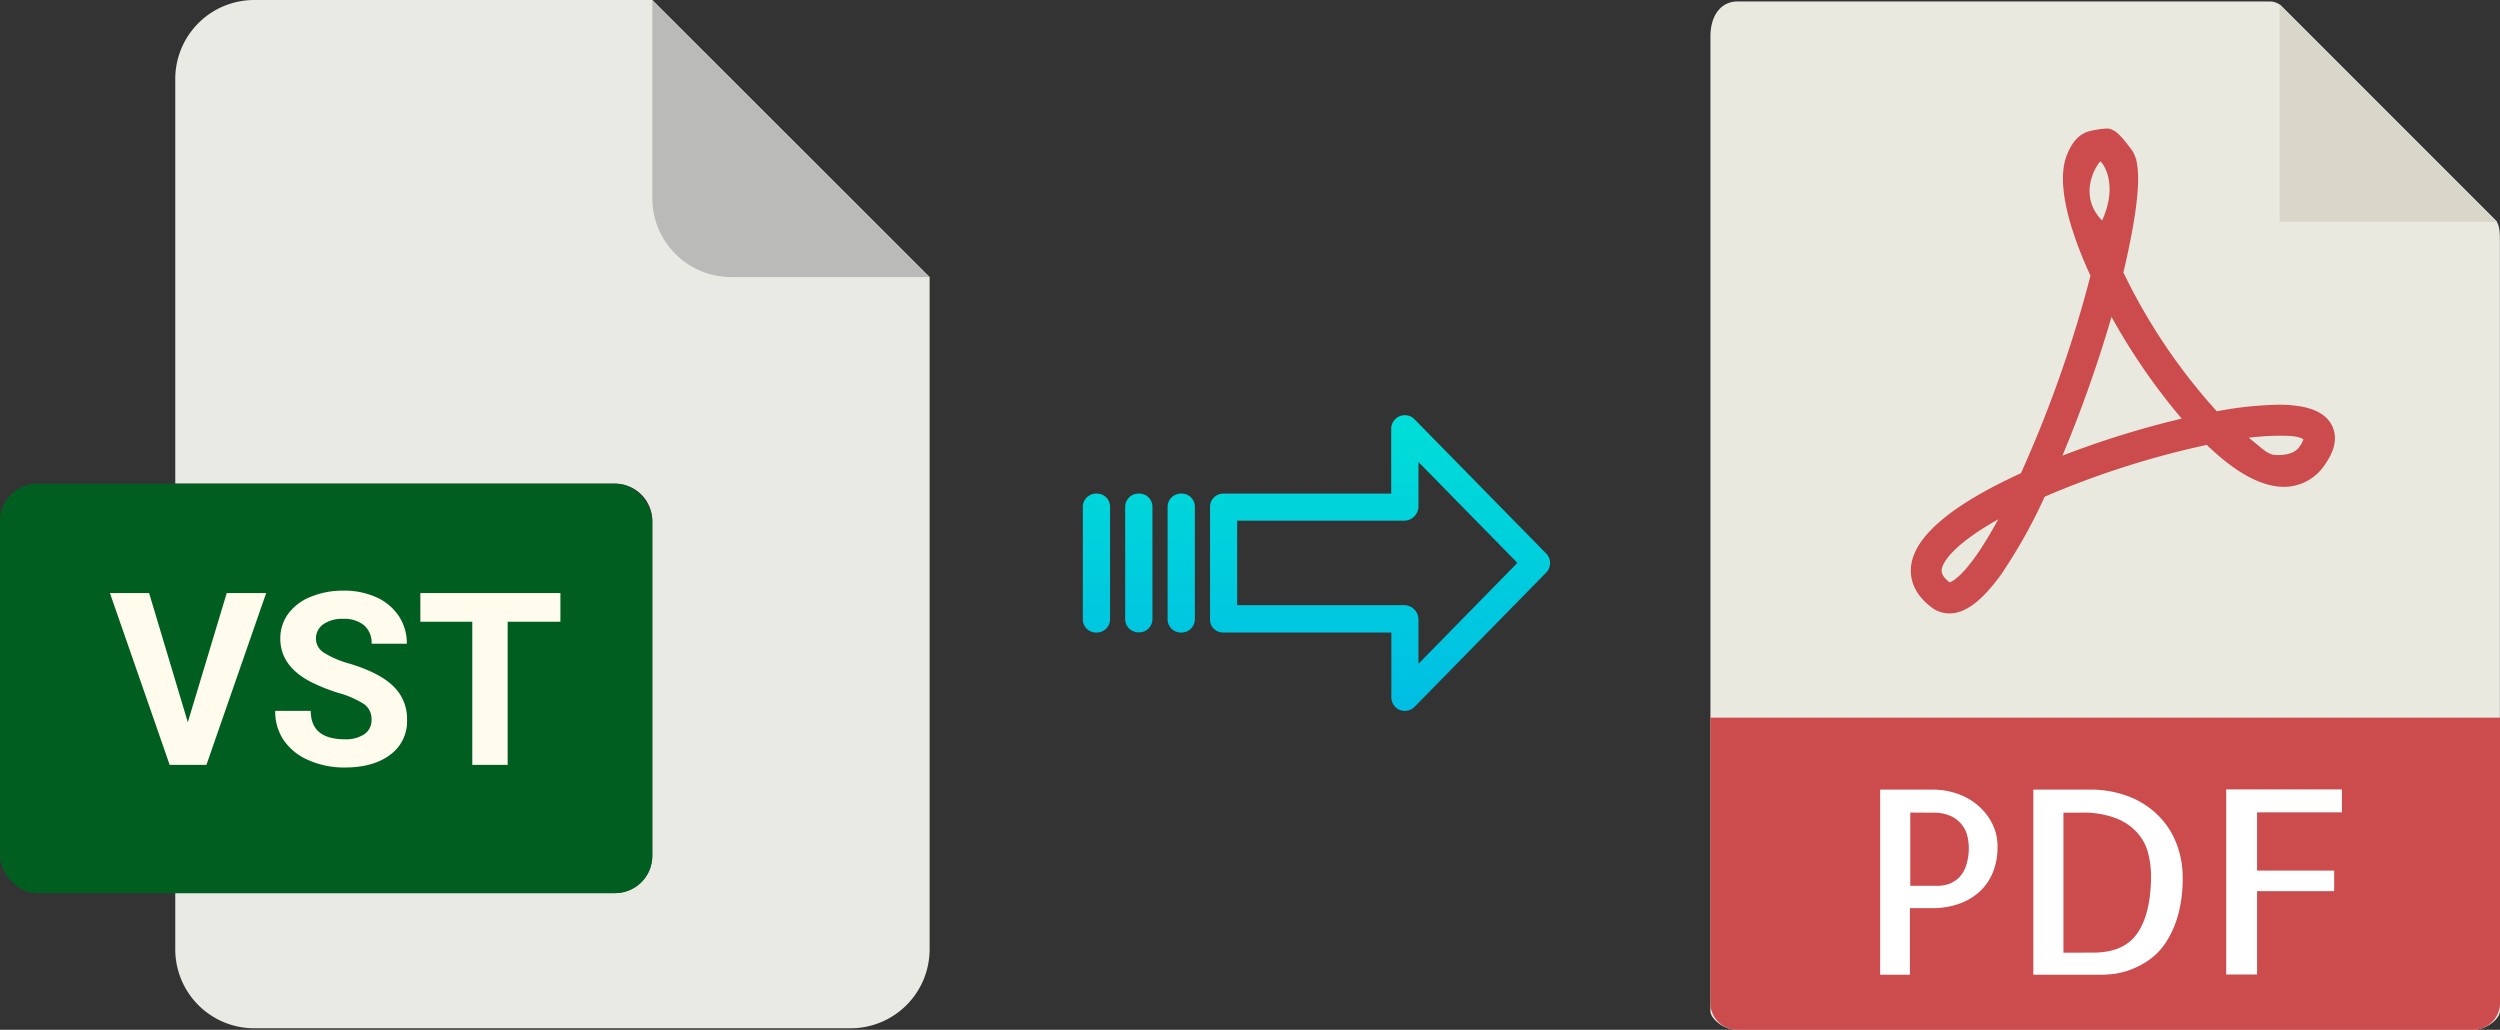 <svg xmlns="http://www.w3.org/2000/svg" xmlns:xlink="http://www.w3.org/1999/xlink" viewBox="0 0 486.25 200.29"><rect x="0" y="0" width="486.25" height="200.29" fill="#333333" stroke="none"/><defs><style>.cls-1{fill:#eaeae4;}.cls-2{fill:#babab9;}.cls-3{fill:#005f20;}.cls-4{fill:#fffcee;}.cls-5{fill:#e9e9e0;}.cls-6{fill:#d9d7ca;}.cls-7{fill:#cc4b4c;}.cls-8{fill:#fff;}.cls-9{fill:url(#linear-gradient);}.cls-10{fill:url(#linear-gradient-2);}.cls-11{fill:url(#linear-gradient-3);}.cls-12{fill:url(#linear-gradient-4);}</style><linearGradient id="linear-gradient" x1="268.39" y1="135.94" x2="268.39" y2="16.74" gradientTransform="matrix(1, 0, 0, -1, 0, 186.59)" gradientUnits="userSpaceOnUse"><stop offset="0" stop-color="#00efd1"/><stop offset="1" stop-color="#00acea"/></linearGradient><linearGradient id="linear-gradient-2" x1="229.74" y1="135.94" x2="229.74" y2="16.74" xlink:href="#linear-gradient"/><linearGradient id="linear-gradient-3" x1="221.49" y1="135.94" x2="221.49" y2="16.74" xlink:href="#linear-gradient"/><linearGradient id="linear-gradient-4" x1="213.25" y1="135.94" x2="213.25" y2="16.74" xlink:href="#linear-gradient"/></defs><title>vst to pdf</title><g id="Layer_2" data-name="Layer 2"><g id="Layer_2-2" data-name="Layer 2"><path class="cls-1" d="M119.62,173.71H34.09v10.93A15.36,15.36,0,0,0,49.45,200h116a15.37,15.37,0,0,0,15.36-15.36V53.89L126.87,0H49.45A15.36,15.36,0,0,0,34.09,15.36V94.07h85.53a7.25,7.25,0,0,1,7.25,7.24h0v65.16A7.25,7.25,0,0,1,119.62,173.71Z"/><path class="cls-2" d="M180.76,53.89,126.87,0V38.53a15.36,15.36,0,0,0,15.36,15.36h38.53Z"/><rect class="cls-3" y="94.07" width="126.87" height="79.64" rx="7.24"/><path class="cls-4" d="M21.38,115.35H29l7.53,25.13,7.57-25.13h7.67L40.15,148.77H33Z"/><path class="cls-4" d="M53.53,138.26h6.91q0,5.52,6.61,5.53a6.46,6.46,0,0,0,3.83-1A3.26,3.26,0,0,0,72.26,140a3.51,3.51,0,0,0-1.38-3,18.14,18.14,0,0,0-5-2.21,34.93,34.93,0,0,1-5.66-2.28q-5.7-3.08-5.7-8.29a8.07,8.07,0,0,1,1.53-4.83,10,10,0,0,1,4.38-3.31,16.47,16.47,0,0,1,6.42-1.2,15.09,15.09,0,0,1,6.38,1.3,10.32,10.32,0,0,1,4.35,3.66,9.62,9.62,0,0,1,1.55,5.37H72.28a4.52,4.52,0,0,0-1.44-3.57,6,6,0,0,0-4.07-1.27,6.34,6.34,0,0,0-3.92,1.07,3.37,3.37,0,0,0-1.4,2.81A3.24,3.24,0,0,0,63.09,127a18.5,18.5,0,0,0,4.83,2.06q5.88,1.77,8.56,4.39A8.71,8.71,0,0,1,79.17,140a8,8,0,0,1-3.29,6.81c-2.18,1.64-5.13,2.47-8.83,2.47a17.06,17.06,0,0,1-7-1.41A11.17,11.17,0,0,1,55.2,144,9.92,9.92,0,0,1,53.53,138.26Z"/><path class="cls-4" d="M81.76,120.93v-5.58H109v5.58H98.74v27.84H91.86V120.93Z"/></g><g id="pdf"><path class="cls-5" d="M441.55.29H337.9c-2.89,0-5.22,2.34-5.22,6.88V196.72c0,1.24,2.33,3.57,5.22,3.57H481c2.89,0,5.23-2.33,5.23-3.57V46.64c0-2.48-.34-3.28-.92-3.87L443.77,1.21A3.18,3.18,0,0,0,441.55.29Z"/><polygon class="cls-6" points="443.39 0.83 443.39 43.15 485.71 43.15 443.39 0.83"/><path class="cls-7" d="M379.15,119.31h0a5.68,5.68,0,0,1-3.45-1.17c-3.72-2.78-4.22-5.89-4-8,.65-5.82,7.84-11.9,21.37-18.1a239.21,239.21,0,0,0,13.53-38.4c-3.56-7.75-7-17.82-4.5-23.72.88-2.07,2-3.65,4.05-4.34A17.55,17.55,0,0,1,409.8,25c1.8,0,3.38,2.31,4.5,3.74S417.74,32.9,413,53a113.75,113.75,0,0,0,18.17,27,70.12,70.12,0,0,1,12-1.28c5.6,0,9,1.31,10.37,4,1.14,2.22.67,4.82-1.4,7.72a9.49,9.49,0,0,1-7.92,4.25c-4.35,0-9.4-2.74-15-8.16a171.17,171.17,0,0,0-31.53,10.08,102.22,102.22,0,0,1-8.51,15.18C385.44,116.92,382.28,119.31,379.15,119.31ZM388.66,101c-7.63,4.29-10.74,7.82-11,9.8,0,.33-.13,1.19,1.54,2.47C379.76,113.11,382.87,111.69,388.66,101Zm48.7-15.86c2.92,2.24,3.63,3.37,5.53,3.37.84,0,3.22,0,4.32-1.58a5.49,5.49,0,0,0,.82-1.48c-.44-.23-1-.7-4.19-.7A51.07,51.07,0,0,0,437.36,85.14ZM410.69,61.63a256,256,0,0,1-9.55,27,178.91,178.91,0,0,1,23.2-7.21A121.54,121.54,0,0,1,410.69,61.63Zm-2.17-30.22c-.35.12-4.75,6.27.34,11.48C412.25,35.34,408.67,31.36,408.52,31.41Z"/><path class="cls-7" d="M481,200.29H337.9a5.21,5.21,0,0,1-5.22-5.22V139.58H486.25v55.49A5.22,5.22,0,0,1,481,200.29Z"/><path class="cls-8" d="M371.55,189.58h-5.86v-36H376a14.53,14.53,0,0,1,4.54.74,12.41,12.41,0,0,1,4,2.19,11.51,11.51,0,0,1,2.88,3.54,9.84,9.84,0,0,1,1.1,4.67,12.69,12.69,0,0,1-.93,5,10.33,10.33,0,0,1-2.59,3.74,11.58,11.58,0,0,1-4,2.34,15.26,15.26,0,0,1-5.18.83h-4.34v13Zm0-31.54v14.25h5.37a6.57,6.57,0,0,0,2.13-.36,5.56,5.56,0,0,0,1.93-1.2,5.87,5.87,0,0,0,1.41-2.32,10.87,10.87,0,0,0,.54-3.68,10.08,10.08,0,0,0-.25-2,5.69,5.69,0,0,0-1-2.19,5.84,5.84,0,0,0-2.12-1.76,7.92,7.92,0,0,0-3.62-.71Z"/><path class="cls-8" d="M424.53,170.59a26.63,26.63,0,0,1-.95,7.59,19,19,0,0,1-2.42,5.28,12.49,12.49,0,0,1-3.3,3.34,16.19,16.19,0,0,1-3.54,1.83,14.87,14.87,0,0,1-3.12.79c-.95.1-1.65.16-2.1.16H395.48v-36h10.83a20.79,20.79,0,0,1,8,1.44,16.5,16.5,0,0,1,5.71,3.84,15.62,15.62,0,0,1,3.39,5.44A18,18,0,0,1,424.53,170.59Zm-17.38,14.69q6,0,8.59-3.8t2.64-11a18.48,18.48,0,0,0-.54-4.44,9.43,9.43,0,0,0-2.08-4,10.84,10.84,0,0,0-4.17-2.88,18.05,18.05,0,0,0-6.84-1.1h-3.41v27.24Z"/><path class="cls-8" d="M439,158v11.33h15v4H439v16.21h-6v-36h22.5V158Z"/></g><g id="Layer_3" data-name="Layer 3"><path class="cls-9" d="M275.09,81.52a2.61,2.61,0,0,0-3.7,0,2.64,2.64,0,0,0-.8,1.91V96H238a2.59,2.59,0,0,0-2.65,2.54v0l0,22a2.51,2.51,0,0,0,.78,1.79,2.57,2.57,0,0,0,1.88.7h32.61v12.59a2.64,2.64,0,0,0,1.63,2.46,2.57,2.57,0,0,0,1,.19,2.6,2.6,0,0,0,1.88-.79l25.6-26.11a2.65,2.65,0,0,0,0-3.71Zm.8,47.59v-8.63a2.8,2.8,0,0,0-2.69-2.78H240.63V101.27H273.2a2.8,2.8,0,0,0,2.69-2.78V89.86l19.24,19.62Z"/><path class="cls-10" d="M229.75,96h0a2.6,2.6,0,0,0-2.65,2.54v21.93a2.57,2.57,0,0,0,2.58,2.56h.07a2.6,2.6,0,0,0,2.65-2.54V98.53A2.56,2.56,0,0,0,229.81,96Z"/><path class="cls-11" d="M221.5,96h0a2.59,2.59,0,0,0-2.65,2.54v0l0,21.89a2.58,2.58,0,0,0,2.59,2.56h.07a2.58,2.58,0,0,0,2.64-2.54V98.53A2.57,2.57,0,0,0,221.57,96Z"/><path class="cls-12" d="M213.26,96h0a2.6,2.6,0,0,0-2.65,2.54v21.93a2.57,2.57,0,0,0,2.58,2.56h.07a2.6,2.6,0,0,0,2.65-2.54V98.53A2.56,2.56,0,0,0,213.32,96Z"/></g></g></svg>